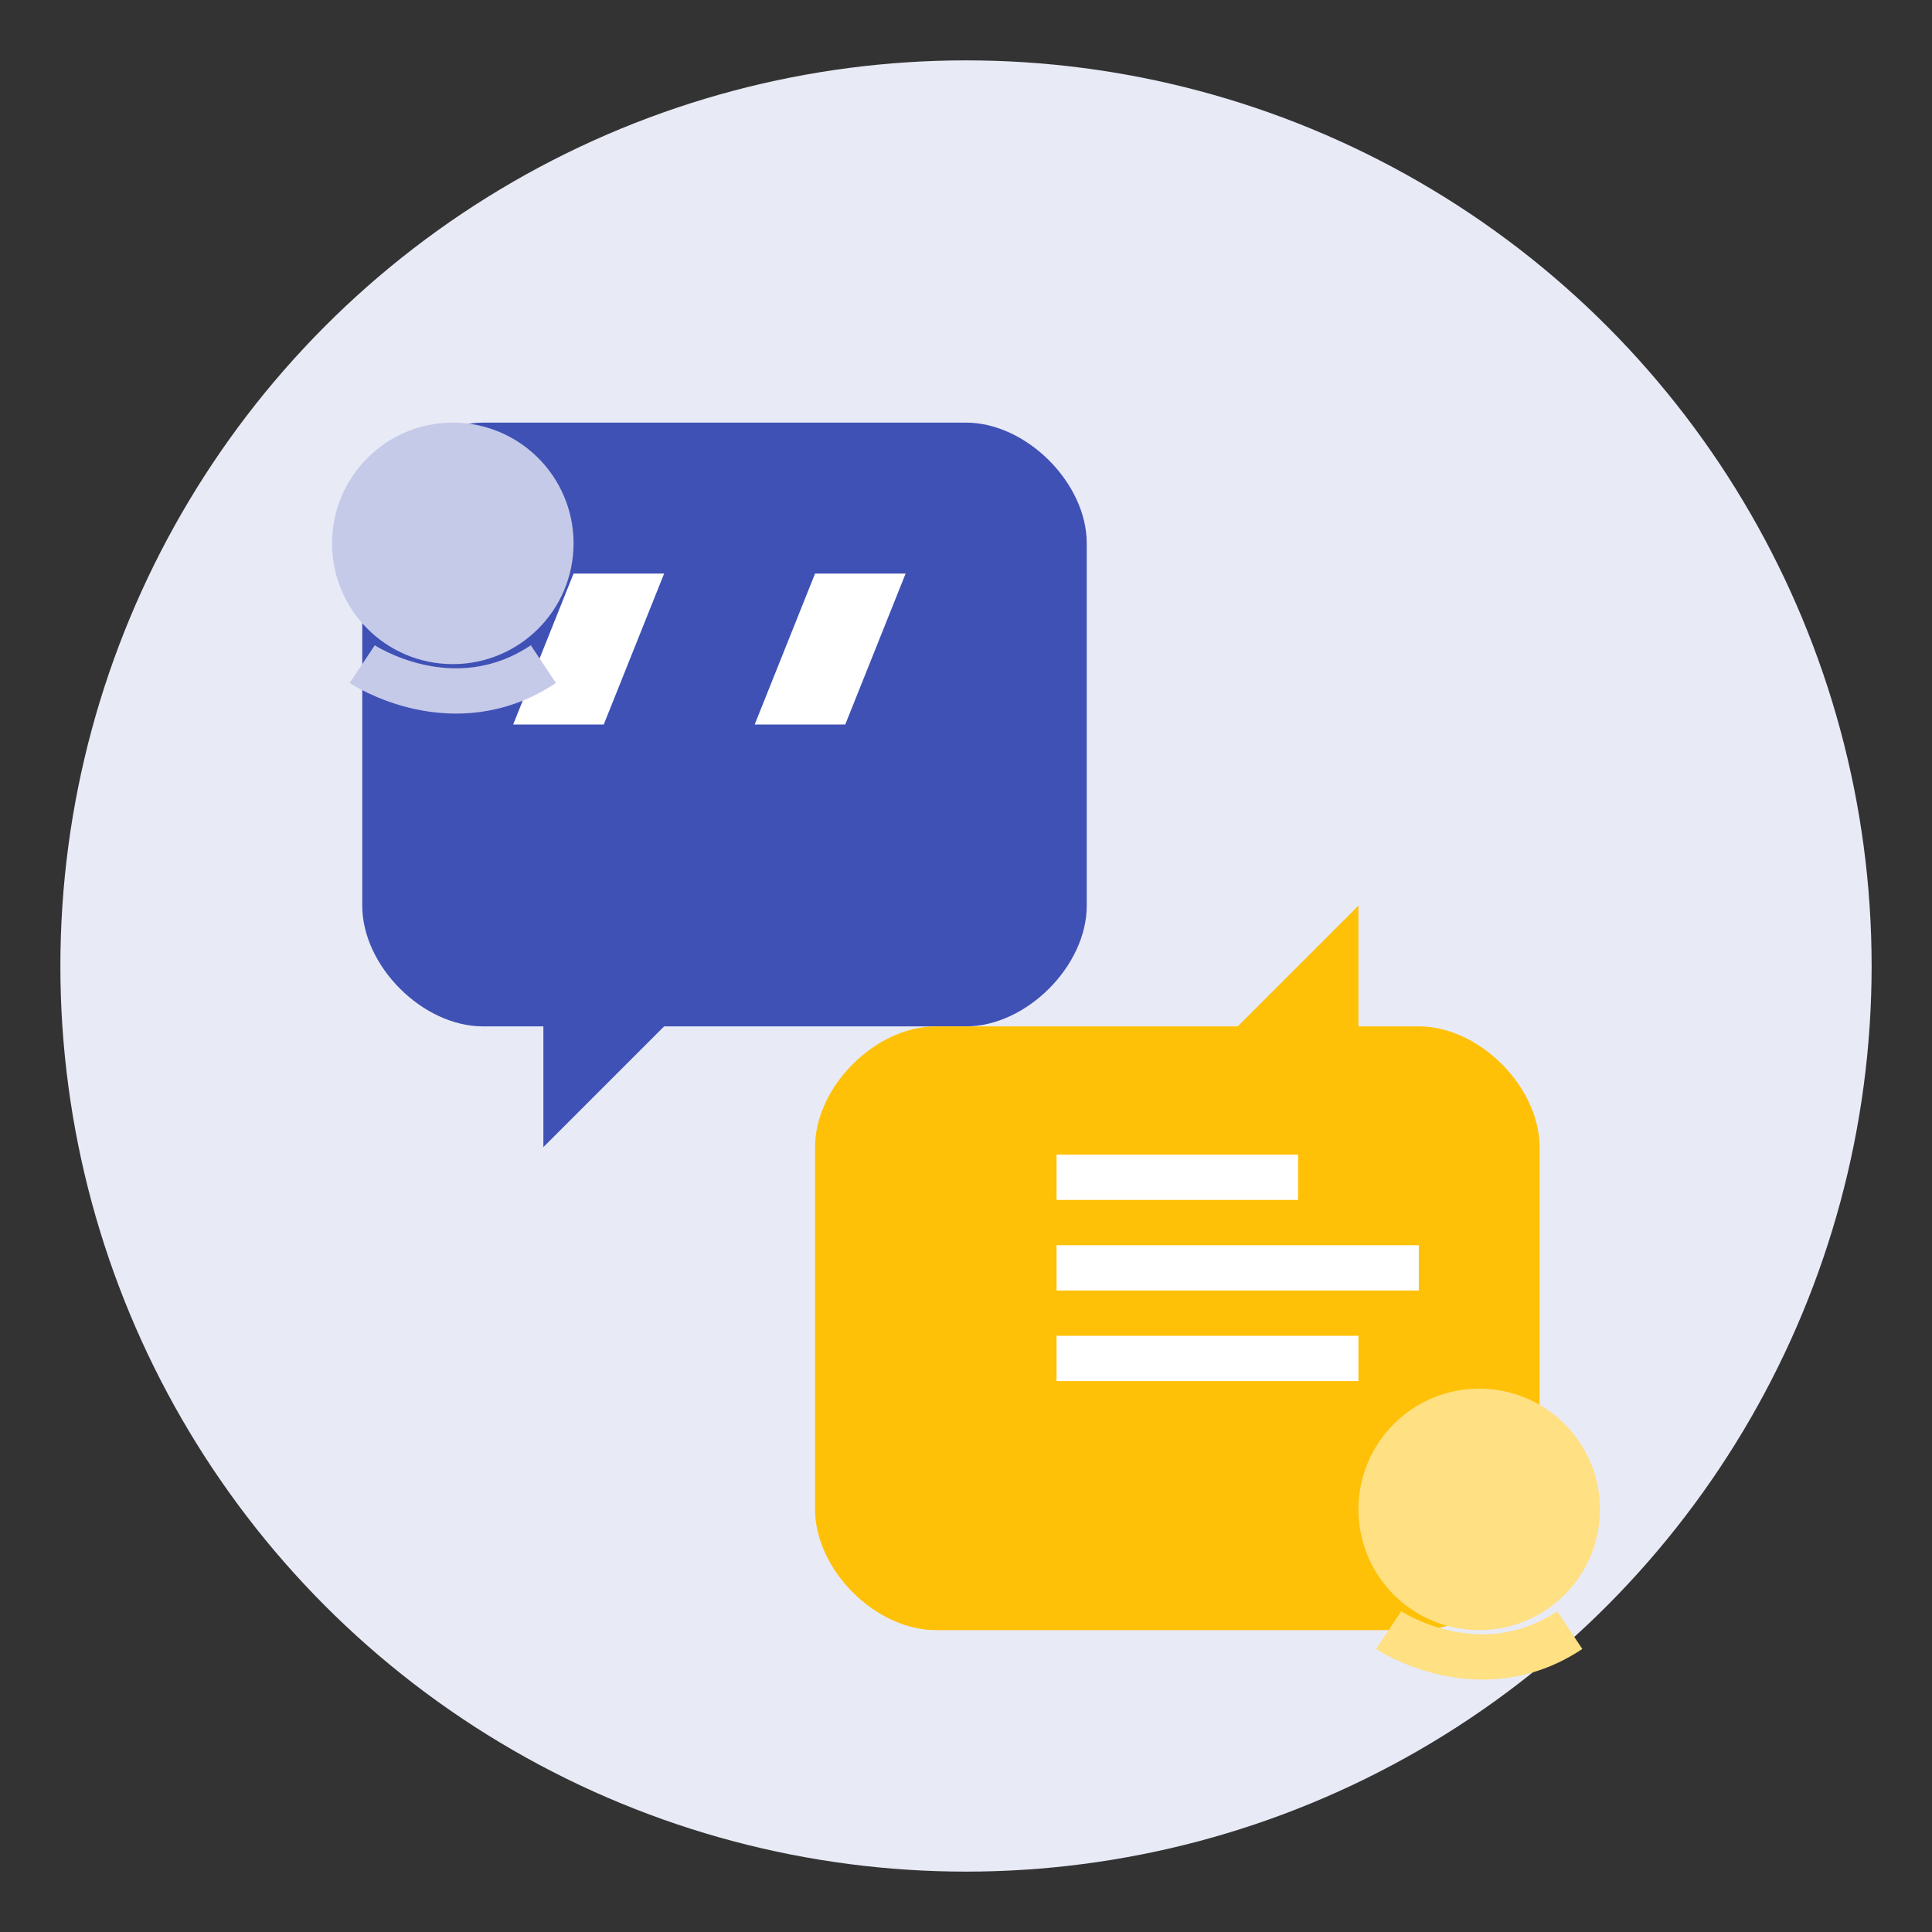 <svg xmlns="http://www.w3.org/2000/svg" viewBox="0 0 64 64">
  <rect x="0" y="0" width="64" height="64" fill="#333333" stroke="none"/>
  <circle cx="32" cy="32" r="30" fill="#E8EAF6" />
  
  <!-- Speech Bubbles -->
  <g transform="translate(22, 28)">
    <!-- Left Bubble -->
    <path d="M-10,-10 L-10,2 C-10,4 -8,6 -6,6 L-4,6 L-4,10 L0,6 L10,6 C12,6 14,4 14,2 L14,-10 C14,-12 12,-14 10,-14 L-6,-14 C-8,-14 -10,-12 -10,-10 Z" fill="#3F51B5" />
    
    <!-- Quote Marks -->
    <path d="M-5,-4 L-3,-9 L0,-9 L-2,-4 L-5,-4 Z M3,-4 L5,-9 L8,-9 L6,-4 L3,-4 Z" fill="white" />
  </g>
  
  <g transform="translate(41, 40)">
    <!-- Right Bubble -->
    <path d="M10,10 L10,-2 C10,-4 8,-6 6,-6 L4,-6 L4,-10 L0,-6 L-10,-6 C-12,-6 -14,-4 -14,-2 L-14,10 C-14,12 -12,14 -10,14 L6,14 C8,14 10,12 10,10 Z" fill="#FFC107" />
    
    <!-- Text Lines -->
    <line x1="-6" y1="-1" x2="2" y2="-1" stroke="white" stroke-width="1.5" />
    <line x1="-6" y1="2" x2="6" y2="2" stroke="white" stroke-width="1.5" />
    <line x1="-6" y1="5" x2="4" y2="5" stroke="white" stroke-width="1.5" />
  </g>
  
  <!-- User Icons -->
  <g transform="translate(15, 18)">
    <circle cx="0" cy="0" r="4" fill="#C5CAE9" />
    <path d="M-3,4 C-3,4 0,6 3,4" stroke="#C5CAE9" stroke-width="1.5" fill="none" />
  </g>
  
  <g transform="translate(49, 50)">
    <circle cx="0" cy="0" r="4" fill="#FFE082" />
    <path d="M-3,4 C-3,4 0,6 3,4" stroke="#FFE082" stroke-width="1.5" fill="none" />
  </g>
</svg>
